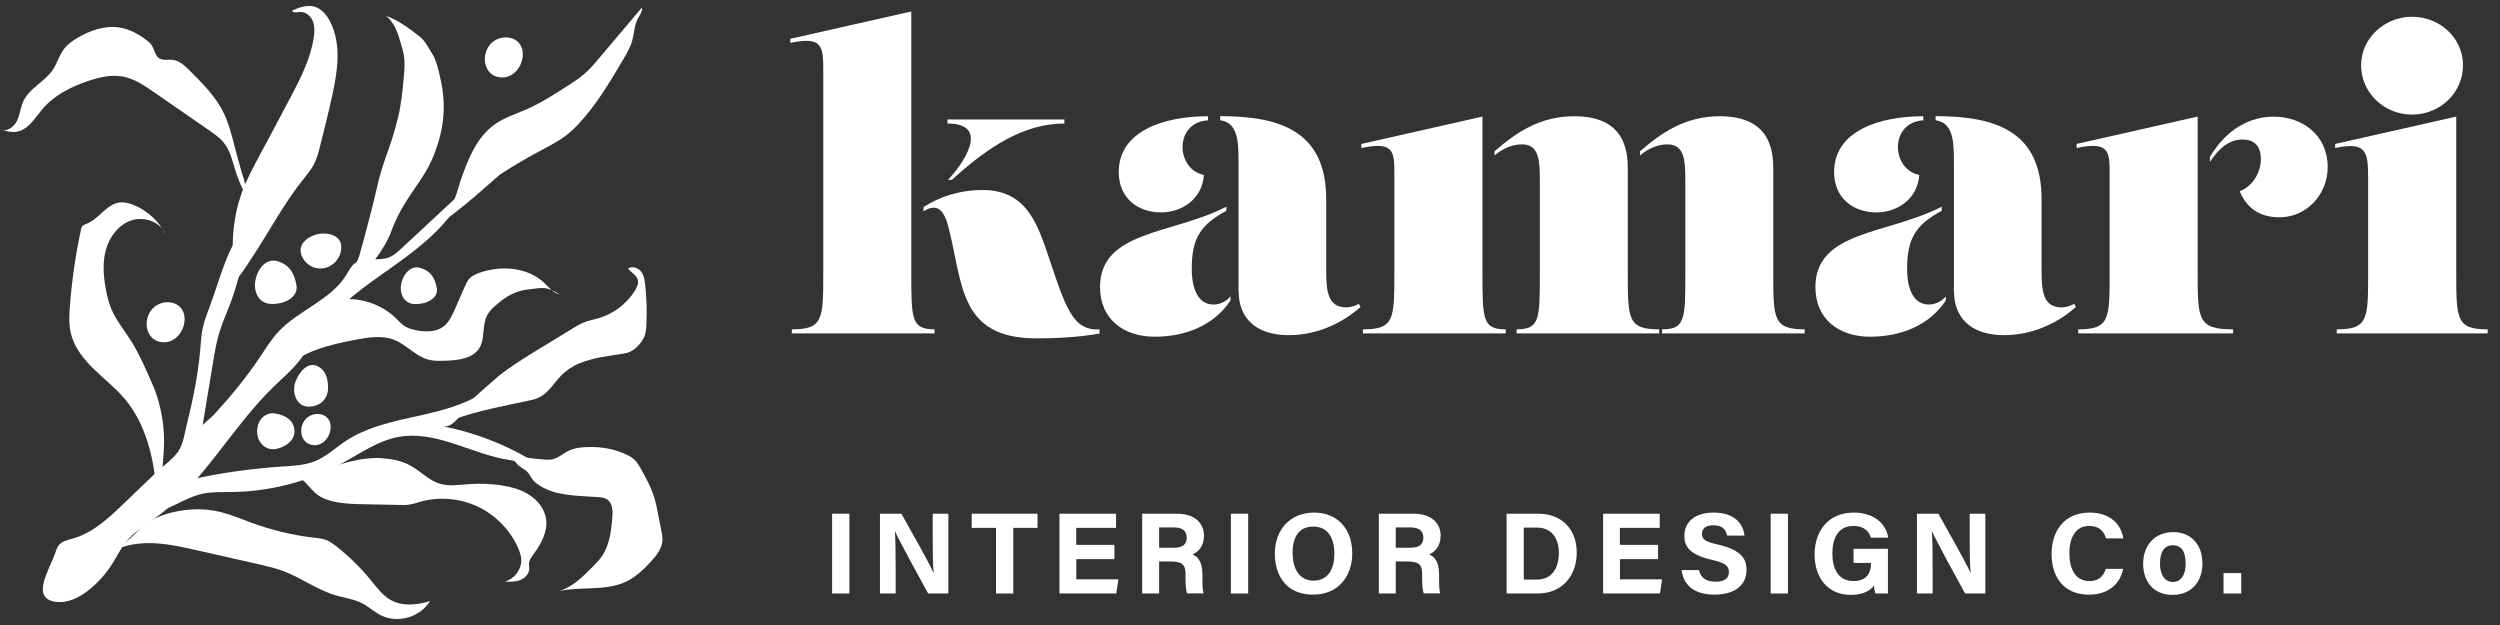 <?xml version="1.0" encoding="UTF-8"?>
<svg id="a" data-name="Layer 1" xmlns="http://www.w3.org/2000/svg" viewBox="0 1.5 288 72">
  <rect x="0" y="1.5" width="288" height="72" fill="#333333" stroke="none"/>
  <defs>
    <style>
      .b {
        fill: #fff;
      }
    </style>
  </defs>
  <g>
    <path class="b" d="M91.22,39.91v-.47c3.62,0,3.62-1.17,3.62-6.57V10.15c0-3.15.14-4.55-3.8-3.71v-.47l13.94-3.15v30.05c0,5.4,0,6.57,2.68,6.57v.47h-16.43ZM109.25,27.61c-.52-1.97-1.31-2.72-2.86-1.78v-.47c1.78-1.17,4.13-1.97,6.81-1.97,5.4,0,6.48,4.41,7.98,8.83,1.78,5.31,2.68,7.37,5.49,7.23v.47c-2.58.47-5.31.56-7.28.56-9.01,0-8.45-6.43-10.14-12.86ZM109.2,22.21c1.6-1.6,5.07-6.48-.05-6.48v-.47h13.47v.47c-4.55,0-8.64,2.54-12.96,6.48h-.47Z"/>
    <path class="b" d="M126.72,34.61c0-6.57,8.26-6.06,14.56-9.3v.47c-2.96,1.6-3.99,3.15-3.99,6.67,0,2.77.99,4.13,2.49,4.13.75,0,1.46-.33,1.97-.94v.47c-1.88,2.86-5.16,4.18-8.73,4.18s-6.29-2.02-6.29-5.68ZM128.88,21.32c0-4.74,5.21-6.43,10.28-6.43v.47c-3.94.23-3.71,5.68-.47,6.29-.19,2.82-2.58,4.32-4.93,4.32-2.68,0-4.88-1.64-4.88-4.65ZM142.68,35.12v-15.07c0-2.58-.19-4.41-2.11-4.7v-.47c7,0,12.21,1.78,12.21,9.58v8.22c0,2.25.14,4.23,2.3,4.23.61,0,1.17-.23,1.46-.42l.19.38c-1.64,1.46-4.55,3.24-8.26,3.24-4.08,0-5.77-2.25-5.77-4.98Z"/>
    <path class="b" d="M157.01,39.91v-.47c3.62,0,3.62-1.17,3.62-6.57v-10.99c0-2.77.14-4.18-3.8-3.33v-.47l13.95-3.15v17.94c0,5.4,0,6.57,2.68,6.57v.47h-16.43ZM174.71,39.91v-.47c2.68,0,2.68-1.17,2.68-6.57v-10.28c0-2.44,0-4.46-2.07-4.46-.99,0-2.07.38-3.15,1.27v-.47c2.54-2.21,5.26-4.04,9.2-4.04,6.15,0,6.15,4.46,6.15,6.29v11.69c0,5.4,0,6.57,3.62,6.57v.47h-16.43ZM191.47,39.91v-.47c2.68,0,2.68-1.17,2.68-6.57v-10.28c0-2.44,0-4.46-2.07-4.46-.99,0-2.07.38-3.15,1.27v-.47c2.54-2.21,5.26-4.04,9.2-4.04,6.15,0,6.15,4.46,6.15,6.29v11.69c0,5.4,0,6.57,3.62,6.57v.47h-16.43Z"/>
    <path class="b" d="M209.13,34.61c0-6.57,8.26-6.06,14.56-9.3v.47c-2.96,1.6-3.99,3.15-3.99,6.67,0,2.77.99,4.13,2.49,4.13.75,0,1.46-.33,1.97-.94v.47c-1.88,2.86-5.16,4.18-8.73,4.18s-6.29-2.02-6.29-5.68ZM211.29,21.32c0-4.74,5.21-6.43,10.28-6.43v.47c-3.94.23-3.71,5.68-.47,6.29-.19,2.82-2.58,4.32-4.93,4.32-2.68,0-4.88-1.64-4.88-4.65ZM225.09,35.12v-15.07c0-2.58-.19-4.41-2.11-4.7v-.47c7,0,12.21,1.78,12.21,9.58v8.22c0,2.25.14,4.23,2.3,4.23.61,0,1.17-.23,1.46-.42l.19.38c-1.64,1.46-4.55,3.24-8.26,3.24-4.08,0-5.77-2.25-5.77-4.98Z"/>
    <path class="b" d="M239.41,39.91v-.47c3.62,0,3.62-1.17,3.62-6.57v-10.99c0-2.77.14-4.18-3.8-3.33v-.47l13.94-3.15v17.94c0,5.4,0,6.57,4.08,6.57v.47h-17.84ZM258.01,23.53c1.41-.52,2.44-2.07,2.44-3.71s-.89-2.25-2.11-2.25c-1.74,0-2.91,1.31-3.76,2.58v-.56c1.93-3.29,4.7-4.65,7.33-4.65,3.33,0,6.24,2.11,6.24,5.82,0,3.15-2.44,5.77-5.54,5.77-1.83,0-3.62-.66-4.6-3Z"/>
    <path class="b" d="M269.19,39.91v-.47c3.62,0,3.62-1.17,3.62-6.57v-10.61c0-3.15-.05-4.51-3.8-3.71v-.47l13.95-3.15v17.94c0,5.4,0,6.57,3.62,6.57v.47h-17.37ZM272,9.02c0-3.1,2.68-5.59,5.87-5.59s5.87,2.44,5.87,5.59-2.63,5.68-5.87,5.68-5.87-2.54-5.87-5.68Z"/>
  </g>
  <g>
    <path class="b" d="M97.85,60.68v9.19h-1.99v-9.19h1.99Z"/>
    <path class="b" d="M101.37,69.87v-9.19h2.47c1.15,2.05,3.27,5.79,3.69,6.79h.03c-.11-.96-.11-2.56-.11-4.07v-2.72h1.8v9.19h-2.33c-.99-1.8-3.33-6.07-3.8-7.13h-.03c.07.8.09,2.69.09,4.33v2.8h-1.81Z"/>
    <path class="b" d="M114.74,62.31h-2.8v-1.63h7.58v1.63h-2.79v7.56h-1.99v-7.56Z"/>
    <path class="b" d="M128.39,65.91h-4.4v2.33h4.85l-.24,1.63h-6.55v-9.19h6.52v1.63h-4.59v1.96h4.4v1.64Z"/>
    <path class="b" d="M133.53,66.19v3.68h-1.95v-9.19h4.04c2,0,3.08,1.09,3.08,2.52,0,1.23-.67,1.89-1.33,2.17.45.17,1.15.64,1.15,2.29v.45c0,.61,0,1.32.13,1.75h-1.89c-.16-.4-.19-1.09-.19-2.07v-.13c0-1-.25-1.48-1.73-1.48h-1.31ZM133.53,64.6h1.67c1.08,0,1.51-.41,1.51-1.17s-.49-1.17-1.47-1.17h-1.71v2.35Z"/>
    <path class="b" d="M143.79,60.68v9.19h-1.99v-9.19h1.99Z"/>
    <path class="b" d="M155.78,65.24c0,2.56-1.53,4.76-4.52,4.76s-4.4-2.09-4.4-4.73,1.67-4.72,4.52-4.72c2.69,0,4.4,1.88,4.4,4.69ZM148.91,65.23c0,1.8.79,3.16,2.41,3.16,1.77,0,2.4-1.48,2.4-3.12,0-1.75-.72-3.11-2.43-3.11s-2.39,1.28-2.39,3.07Z"/>
    <path class="b" d="M160.79,66.19v3.68h-1.95v-9.19h4.04c2,0,3.08,1.09,3.08,2.52,0,1.23-.67,1.89-1.33,2.17.45.17,1.15.64,1.15,2.29v.45c0,.61,0,1.32.13,1.75h-1.89c-.16-.4-.19-1.09-.19-2.07v-.13c0-1-.25-1.48-1.73-1.48h-1.31ZM160.79,64.6h1.67c1.08,0,1.51-.41,1.51-1.17s-.49-1.17-1.47-1.17h-1.71v2.35Z"/>
    <path class="b" d="M173.56,60.68h3.65c2.67,0,4.43,1.76,4.43,4.48s-1.71,4.71-4.52,4.71h-3.56v-9.19ZM175.54,68.27h1.49c1.76,0,2.55-1.32,2.55-3.11,0-1.51-.73-2.88-2.53-2.88h-1.51v5.99Z"/>
    <path class="b" d="M191.02,65.91h-4.4v2.33h4.85l-.24,1.63h-6.55v-9.19h6.52v1.63h-4.59v1.96h4.4v1.64Z"/>
    <path class="b" d="M195.72,67.18c.21.92.87,1.33,1.93,1.33s1.52-.43,1.52-1.09c0-.76-.44-1.08-2.01-1.44-2.51-.59-3.12-1.51-3.12-2.75,0-1.6,1.2-2.68,3.37-2.68,2.44,0,3.41,1.31,3.55,2.65h-2c-.11-.57-.41-1.19-1.6-1.19-.81,0-1.29.33-1.29.99s.39.91,1.88,1.24c2.67.64,3.25,1.63,3.25,2.93,0,1.67-1.27,2.83-3.69,2.83s-3.57-1.15-3.79-2.83h2Z"/>
    <path class="b" d="M205.97,60.68v9.19h-1.99v-9.19h1.99Z"/>
    <path class="b" d="M217.49,69.87h-1.45c-.08-.28-.13-.6-.16-.91-.51.69-1.4,1.07-2.68,1.07-2.67,0-4.16-2.03-4.16-4.64,0-2.76,1.61-4.84,4.51-4.84,2.36,0,3.76,1.33,3.97,2.89h-1.99c-.19-.61-.67-1.35-2.01-1.35-1.89,0-2.43,1.59-2.43,3.2s.61,3.15,2.44,3.15c1.69,0,2.01-1.19,2.01-2v-.09h-2.01v-1.63h3.96v5.15Z"/>
    <path class="b" d="M220.83,69.87v-9.19h2.47c1.15,2.05,3.27,5.79,3.69,6.79h.03c-.11-.96-.11-2.56-.11-4.07v-2.72h1.8v9.19h-2.33c-.99-1.8-3.33-6.07-3.8-7.13h-.03c.07.8.09,2.69.09,4.33v2.8h-1.81Z"/>
    <path class="b" d="M244.59,67.03c-.36,1.72-1.65,2.97-3.96,2.97-2.92,0-4.29-2.07-4.29-4.68s1.43-4.77,4.39-4.77c2.45,0,3.64,1.43,3.87,2.97h-1.99c-.2-.72-.69-1.43-1.95-1.43-1.64,0-2.27,1.48-2.27,3.16,0,1.55.55,3.19,2.32,3.19,1.31,0,1.71-.87,1.88-1.41h2Z"/>
    <path class="b" d="M253.72,66.4c0,2.09-1.25,3.63-3.44,3.63s-3.39-1.53-3.39-3.59,1.29-3.64,3.48-3.64c2.03,0,3.35,1.44,3.35,3.6ZM248.83,66.42c0,1.33.57,2.12,1.49,2.12s1.47-.79,1.47-2.11c0-1.44-.53-2.12-1.49-2.12-.88,0-1.47.65-1.47,2.11Z"/>
    <path class="b" d="M256.15,69.87v-2.35h2.04v2.35h-2.04Z"/>
  </g>
  <path class="b" d="M45.86,15.03c.35-1.46.5-2.97.64-4.46.08-.86.17-1.73.04-2.58-.07-.49-.21-.97-.35-1.45-.34-1.19-.74-2.46-1.73-3.21,1.43.49,2.65,1.43,3.85,2.35.71.55,1.05,1.36,1.54,2.11.38.58.66,1.79.82,2.47.79,3.28.53,5.99-.7,9.13-1.23,3.14-3.41,4.73-4.92,8.82-.66,1.79-2.61,4.69-4.5,5.38-.1-.81.62-1.88.85-2.67.49-1.68,1.57-5.78,1.95-7.5.82-3.72,1.61-4.67,2.5-8.37"/>
  <path class="b" d="M52.95,22.62c.88-2.57,1.89-5.31,4.13-6.85,1.08-.75,2.36-1.14,3.56-1.67,1.65-.72,3.18-1.71,4.7-2.68.72-.46,1.44-.93,2.07-1.49.59-.52,1.1-1.13,1.61-1.73,1.64-1.94,3.29-3.89,4.93-5.83.08.45-.25.86-.47,1.27-.41.76-.41,1.67-.64,2.51-.22.8-.65,1.53-1.07,2.24-1.53,2.59-3.08,5.2-5.13,7.4-2.27,2.45-3.75,2.38-9.02,5.8-.28.18-4.85,4.46-7.27,5.83.57-.79,1.21-1.56,1.72-2.39.43-.71.62-1.62.9-2.41"/>
  <path class="b" d="M32.89,39.86c.26-.62.72-1.13,1.22-1.58,1.58-1.42,3.67-2.29,5.79-2.33s4.27.77,5.77,2.27c.26.26.51.54.81.76.47.34,1.06.5,1.64.6,1.02.17,2.15.16,2.98-.47.63-.48.97-1.24,1.29-1.96.39-.88.77-1.76,1.15-2.63.15-.33.3-.68.55-.94.3-.32.72-.5,1.13-.65,2.51-.89,5.57-.66,7.5,1.18.54.51,1.03,1.16,1.75,1.31-1.65-1.01-1.9-.75-3.54-.59-1.68.16-2.79.99-3.44,1.53-.54.44-1.09.9-1.4,1.52-.58,1.16-.19,2.66-.89,3.75-.75,1.17-2.36,1.36-3.75,1.42-.73.03-1.47.06-2.17-.14-1.44-.41-2.46-1.7-3.85-2.25-1.4-.56-2.98-.3-4.47-.02-3,.57-6.17,1.3-8.29,3.49.1-.1.12-1.05.15-1.23.06-.33.1-.59.05-.92-.13-.74-.29-1.36.02-2.1"/>
  <path class="b" d="M56.18,45.93c.4-.37.81-.73,1.23-1.08,1.33-1.08,2.79-1.98,4.25-2.88,1.45-.88,2.89-1.77,4.34-2.65.41-.25.82-.5,1.27-.68.55-.22,1.14-.32,1.71-.49,1.72-.51,3.23-1.66,4.17-3.18.23-.38.44-.82.32-1.25-.15-.55-.76-.82-1.11-1.27.44-.34,1.13-.12,1.48.32.35.44.43,1.03.49,1.58.16,1.48.21,2.98.14,4.46-.02.59-.07,1.19-.36,1.71-.45.8-1.22,1.54-2.12,1.69-2.19.36-3.44.43-5.36,1.19-.37.15-1.4.7-2.17,1.56-.96,1.07-1.57,2.26-3.17,2.61-3.05.67-6.16,1.2-9.1,2.28.87-.23,1.16-.89,1.61-1.56.61-.89,1.57-1.64,2.37-2.37"/>
  <path class="b" d="M62.5,54.43c.38.03.76.06,1.13-.02.73-.16,1.3-.72,1.98-1.03.52-.24,1.1-.32,1.68-.36,1.69-.12,3.42.14,4.94.88.33.16.65.34.9.6.27.26.46.6.65.92.66,1.17,1.31,2.36,1.67,3.66.13.45.22.92.31,1.38.15.77.3,1.54.45,2.3.06.29.11.58.11.87,0,.98-.66,1.82-1.32,2.55-.85.93-1.79,1.82-2.93,2.35-2.34,1.08-5.1.51-7.62,1.06,1.49-.48,2.66-1.62,3.76-2.73.4-.4.8-.8,1.12-1.27.89-1.28,1.08-2.9,1.21-4.45.06-.76.05-1.68-.6-2.11-.29-.19-.66-.23-1.01-.26-2.33-.18-4.82-.09-6.8-1.35-.26-.17-.51-.36-.71-.6-.27-.33-.43-.74-.73-1.02-.29-.28-.69-.42-.98-.7-.24-.23-.42-.56-.74-.66-.25-.08-1.27-.16-.8-.72.22-.26.63-.02.88.08,1.1.43,2.29.52,3.45.62"/>
  <path class="b" d="M44.07,54.3c1.14.07,2.28.31,3.27.87,1.12.62,2.03,1.64,3.25,2.03,1.11.36,2.31.15,3.47.07,1.23-.09,2.46-.04,3.68.14,1.12.17,2.25.47,3.21,1.08.96.61,1.74,1.57,1.94,2.69.26,1.47-.51,2.93-1.4,4.13-.26.35-.55.73-.56,1.17,0,.17.04.34.04.5.01.6-.48,1.12-1.04,1.34-.56.22-1.18.2-1.78.19,1.07-.3,1.91-1.35,1.9-2.46,0-.53-.19-1.04-.4-1.51-.94-2.07-2.64-3.77-4.7-4.72-2.06-.95-4.47-1.12-6.64-.49-.36.11-.72.23-1.1.29-.39.07-.78.06-1.17.05-1.35-.03-2.71-.05-4.06-.08-1.16-.02-2.33-.05-3.46-.29-.74-.16-1.47-.42-2.06-.89-.8-.64-1.32-1.64-2.27-2.03.27.11,1-.13,1.29-.19.43-.09.85-.21,1.26-.35.67-.23,1.31-.53,1.99-.73,1.77-.52,3.45-.95,5.32-.83"/>
  <path class="b" d="M25.42,60.49c1.19.29,2.32.78,3.47,1.2,2.33.85,4.75,1.46,7.22,1.74.53.06,1.08.11,1.57.32.37.16.7.4,1.02.65,1.5,1.18,2.87,2.52,4.07,4,.67.82,1.33,1.71,2.26,2.23,1.35.75,3.02.57,4.5.12-1.11,1.85-3.74,2.61-5.66,1.63-.75-.38-1.38-.98-2.13-1.37-.97-.51-2.09-.63-3.14-.95-2.1-.63-3.9-2-5.96-2.77-.95-.36-1.95-.58-2.94-.81l-6.98-1.58c-1.63-.37-3.28-.74-4.95-.82-1.67-.08-3.39.16-4.87.94.89-.47,1.74-1.16,2.47-1.84.45-.42.82-.91,1.32-1.27,1.51-1.09,3.56-1.61,5.4-1.72,1.12-.07,2.25.03,3.34.3"/>
  <path class="b" d="M17.69,46.07c-.18-.44-.37-.87-.57-1.31-.61-1.37-1.23-2.74-2.03-4-.77-1.22-1.71-2.35-2.27-3.68-.3-.72-.49-1.49-.63-2.27-.28-1.53-.4-3.12.03-4.61.43-1.49,1.5-2.87,2.98-3.33,1.48-.46,3.33.21,3.89,1.66-.76-1.52-2.08-2.75-3.65-3.4-.54-.22-1.12-.38-1.69-.3-1.5.21-2.36,1.9-3.77,2.45-.17.07-.37.12-.49.27-.09.11-.13.26-.16.41-.63,2.92-1.06,5.88-1.28,8.86-.08,1.02-.12,2.06.11,3.06.37,1.6,1.44,2.95,2.61,4.1,1.17,1.15,2.48,2.16,3.55,3.41,2.49,2.92,3.42,6.88,3.7,10.7.74-1.32.7-2.86.82-4.32.14-1.68.03-3.39-.33-5.04-.2-.91-.47-1.8-.81-2.66"/>
  <path class="b" d="M26.88,17.77c-.3-1.09-.59-2.18-1.08-3.2-.92-1.92-2.45-3.45-3.96-4.95-.56-.56-1.18-1.14-1.96-1.23-.52-.05-1.09.11-1.53-.17-.5-.31-.55-1.01-.87-1.5-.17-.26-.41-.46-.66-.64-.9-.68-1.92-1.23-3.04-1.41-1.68-.27-3.4.33-4.87,1.2-.55.33-1.08.7-1.48,1.2-.59.74-.83,1.71-1.36,2.49-.92,1.36-2.66,2.08-3.36,3.56-.35.74-.4,1.58-.76,2.31-.36.73-1.24,1.34-1.96.97.65.19,1.33.39,1.99.26,1.31-.25,2.05-1.58,2.91-2.6,1.36-1.6,3.32-2.58,5.32-3.25,1.26-.42,2.6-.73,3.9-.5,1.35.24,2.53,1.04,3.66,1.83,2.09,1.45,4.17,2.89,6.26,4.33.71.49,1.43.99,1.92,1.69.56.79.79,1.77,1.08,2.7.3.97.66,2,1.19,2.88.22-.89-.2-1.74-.43-2.59-.31-1.13-.64-2.25-.92-3.39"/>
  <path class="b" d="M28.32,22.57c.46-1.08,1.03-2.12,1.58-3.16,1.19-2.21,2.37-4.42,3.54-6.64,1.15-2.19,2.31-4.44,2.7-6.89.1-.65.14-1.35-.11-1.96-.25-.61-.87-1.11-1.53-1.04-.31.04-.74.14-.85-.16.8-.36,1.7-.69,2.55-.46.84.23,1.44.97,1.84,1.75,1.32,2.6.85,5.71.22,8.55-.42,1.93-.9,3.84-1.38,5.75-.18.73-.37,1.46-.72,2.13-.29.55-.68,1.03-1.06,1.52-2.34,2.84-4.06,6.2-6.1,9.26-.57.86-1.14,1.81-1.85,2.58-.48-2.87-.5-5.75.24-8.59.24-.9.54-1.79.91-2.65"/>
  <path class="b" d="M6.35,65.27c.1-.31.18-.64.37-.9.39-.53,1.1-.67,1.73-.85,2.29-.66,4.1-2.37,5.82-4.02,1.2-1.15,2.41-2.31,3.61-3.47.8-.76,1.96-1.56,2.6-2.45.64-.89.78-2.13,1.05-3.21.69-2.8,1.28-5.63,1.53-8.51.08-.88.12-1.77.31-2.64.2-.88.54-1.72.85-2.56,1.25-3.39,2.05-7.15,4.6-9.71-.56,3.19-1.12,6.4-2.26,9.44-.44,1.17-.97,2.31-1.32,3.51-.32,1.08-.51,2.2-.69,3.31-.38,2.27-.75,4.53-1.13,6.8-.32,1.96-.87,4.22-2.68,5.05-1.35-1.77,2.9-4.7,3.98-5.87,1.87-2.04,3.64-4.18,5.18-6.48.69-1.03,1.33-2.09,2.17-2.99,2.34-2.51,6.04-3.64,7.83-6.56.28-.46.52-.96.93-1.29,1.08-.87,2.75-.21,4.04-.74.51-.21.92-.59,1.32-.96,2.52-2.34,5.04-4.68,7.56-7.03-1.55,3.79-4.91,6.51-8.24,8.89-3.34,2.38-6.88,4.69-9.14,8.11-.59.89-1.08,1.85-1.72,2.7-.9,1.21-2.08,2.19-3.16,3.24-4.84,4.71-8.06,11.04-13.51,15.03-1.18.86-2.47,1.62-3.4,2.74-.74.89-1.21,1.97-1.86,2.93-1.23,1.81-3.68,4.25-6.09,4.07-3.31-.24-.83-3.89-.3-5.58"/>
  <path class="b" d="M32.64,55.24c1.24-.09,2.5-.15,3.65-.61,1.3-.53,2.34-1.53,3.51-2.31,4.4-2.93,10.29-2.55,14.94-5.05.96-.51,2.15-1.14,3.04-.51-1.59.5-3.26,1.05-4.4,2.26-.69.73-1.4,1.78-2.39,1.59,4.15.8,8.14,2.45,11.65,4.8-1.5-.63-3.17-.73-4.76-1.06-4.03-.85-7.91-3.26-11.96-2.52-2.36.43-4.37,1.88-6.48,3.02-3.87,2.11-8.26,3.27-12.67,3.33-1.13.02-2.28-.04-3.39.19-2.26.46-4.22,2.22-6.53,2.34.51-2.17,3.12-3.5,5.09-3.95,3.51-.81,7.11-1.28,10.69-1.53"/>
  <path class="b" d="M39.31,29.85c.07,1.21-.79,2.29-1.93,2.53-1.14.24-2.33-.41-2.69-1.62-.37-1.21.91-2.12,2.03-2.31,1.11-.2,2.53.2,2.6,1.4"/>
  <path class="b" d="M37.79,46.31c-.03,1.12-.92,2.08-2.31,2.03-1.39-.05-1.86-1.7-1.46-2.82.4-1.12,1.39-2.32,2.46-1.88,1.07.45,1.34,1.55,1.31,2.66"/>
  <path class="b" d="M34.15,34.36c.25,1.43-1.48,2.23-2.95,2.15-1.46-.07-2.03-1.47-1.77-2.76.26-1.3,1.23-2.56,2.57-2.15,1.34.42,1.9,1.33,2.15,2.76"/>
  <path class="b" d="M50.32,34.7c.22,1.21-1.29,1.89-2.56,1.83-1.27-.06-1.76-1.24-1.54-2.34.23-1.1,1.07-2.17,2.23-1.82,1.16.35,1.65,1.12,1.87,2.33"/>
  <path class="b" d="M33.91,50.97c.15,1.11-.8,1.93-2,2.23-1.2.3-2.29-.64-2.29-2s.98-2.28,2.13-2.06c1.16.22,2.01.73,2.16,1.83"/>
  <path class="b" d="M21.25,38.55c-.15,1.32-1.19,2.46-2.49,2.38-1.3-.08-1.98-1.19-1.85-2.39.13-1.2,1.03-2.18,2.33-2.22,1.3-.04,2.16.91,2.01,2.22"/>
  <path class="b" d="M60.21,8.04c-.15,1.32-1.18,2.46-2.49,2.38-1.3-.08-1.98-1.19-1.85-2.39.13-1.2,1.03-2.18,2.33-2.22,1.3-.04,2.16.91,2.01,2.22"/>
  <path class="b" d="M38.08,50.93c-.12,1.02-.92,1.92-1.93,1.85-1.01-.06-1.54-.92-1.44-1.86.1-.93.8-1.7,1.81-1.73,1.01-.03,1.68.71,1.56,1.73"/>
</svg>
